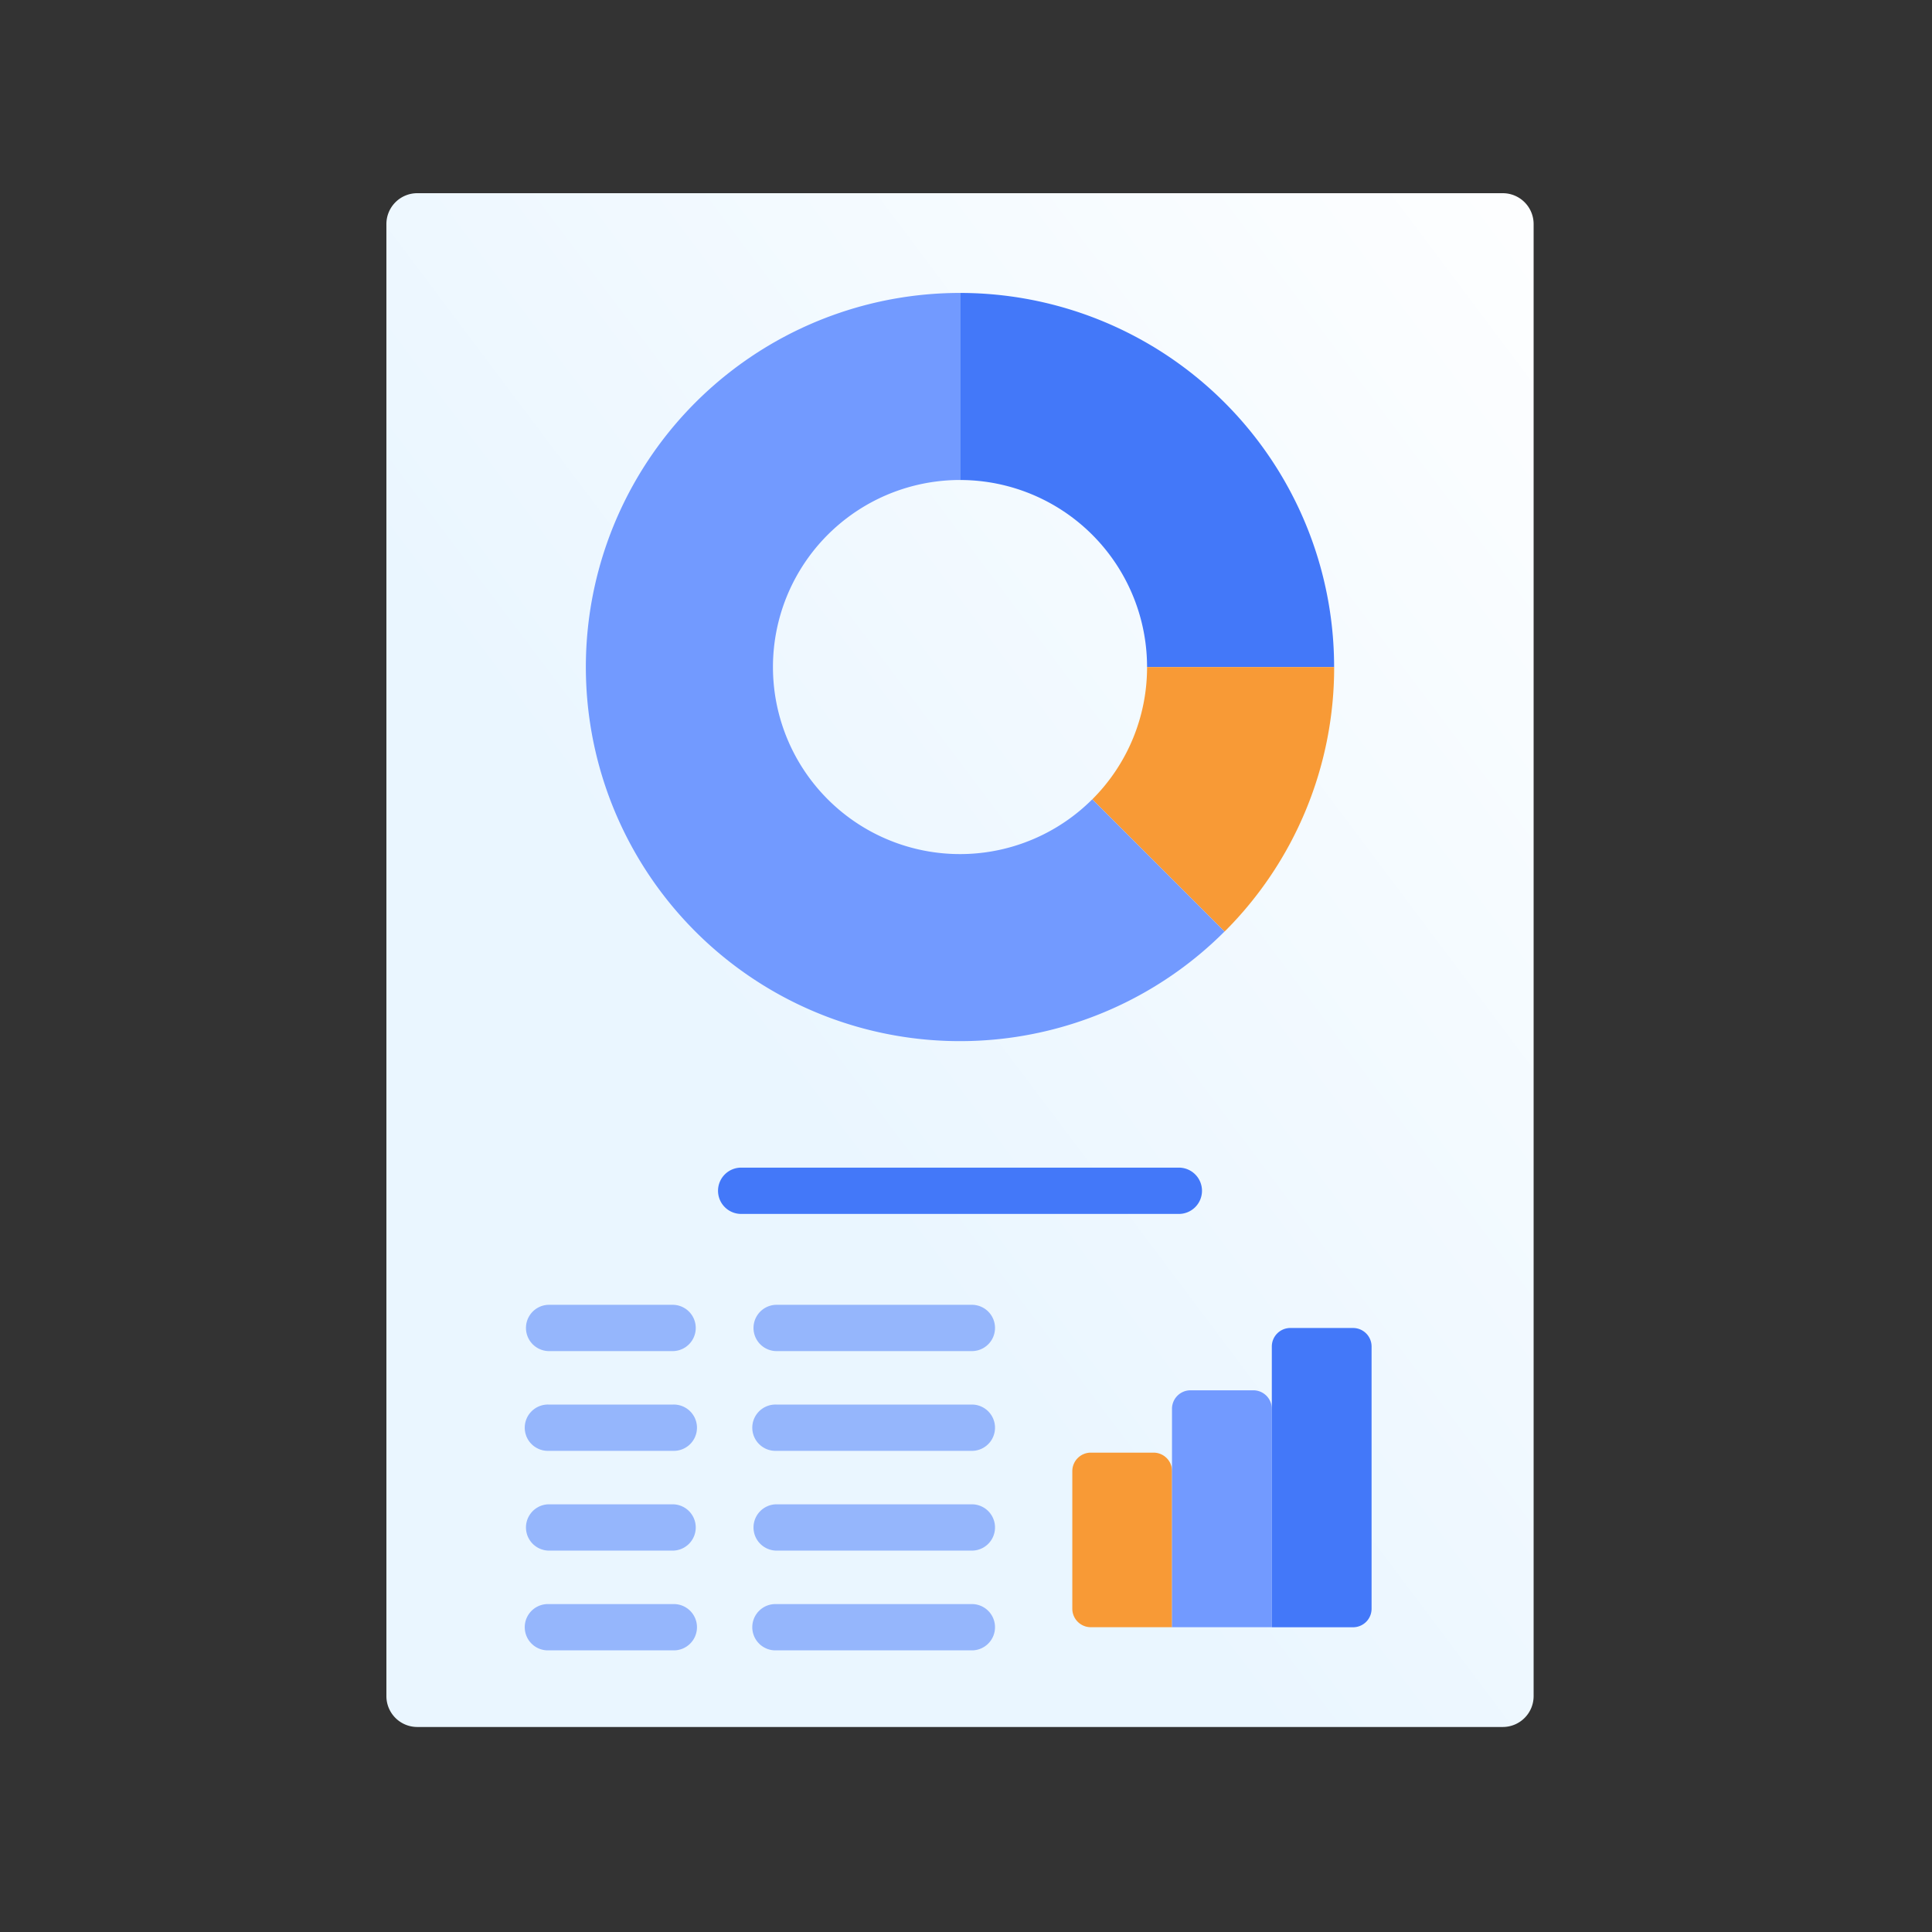 <svg id="Performance" xmlns="http://www.w3.org/2000/svg" xmlns:xlink="http://www.w3.org/1999/xlink" width="120" height="120" viewBox="0 0 120 120">
  <rect x="0" y="0" width="120" height="120" fill="#333333" stroke="none"/>
  <defs>
    <linearGradient id="linear-gradient" x1="1.056" y1="-0.041" x2="-0.215" y2="1.231" gradientUnits="objectBoundingBox">
      <stop offset="0" stop-color="#fff"/>
      <stop offset="0.527" stop-color="#eaf6ff"/>
      <stop offset="1" stop-color="#eaf6ff"/>
    </linearGradient>
  </defs>
  <rect id="Rectangle" width="120" height="120" fill="none"/>
  <g id="_004-market_analysis" data-name="004-market analysis" transform="translate(-40.52 12)">
    <g id="Group_1192" data-name="Group 1192" transform="translate(64.52 0)">
      <path id="Path_3135" data-name="Path 3135" d="M133.859,95.266H66.437a1.917,1.917,0,0,1-1.917-1.917V1.917A1.917,1.917,0,0,1,66.437,0h67.422a1.917,1.917,0,0,1,1.917,1.917V93.349A1.917,1.917,0,0,1,133.859,95.266Z" transform="translate(-64.52 0)" fill="url(#linear-gradient)"/>
    </g>
    <g id="Group_1194" data-name="Group 1194" transform="translate(100.148 6.196)">
      <path id="Path_3137" data-name="Path 3137" d="M256,33.3V44.919a11.618,11.618,0,0,1,11.618,11.618h11.618A23.236,23.236,0,0,0,256,33.3Z" transform="translate(-256 -33.301)" fill="#4378f9"/>
    </g>
    <g id="Group_1196" data-name="Group 1196" transform="translate(108.363 29.432)">
      <path id="Path_3139" data-name="Path 3139" d="M303.554,158.179a11.581,11.581,0,0,1-3.4,8.215l8.215,8.215a23.162,23.162,0,0,0,6.806-16.43Z" transform="translate(-300.151 -158.179)" fill="#f89a36"/>
    </g>
    <g id="Group_1198" data-name="Group 1198" transform="translate(76.912 6.196)">
      <path id="Path_3141" data-name="Path 3141" d="M162.573,64.751a11.618,11.618,0,1,1-8.215-19.833V33.3a23.236,23.236,0,1,0,16.429,39.664Z" transform="translate(-131.122 -33.301)" fill="#729aff"/>
    </g>
    <g id="Group_1204" data-name="Group 1204" transform="translate(107.119 70.481)">
      <g id="Group_1203" data-name="Group 1203">
        <g id="Group_1200" data-name="Group 1200" transform="translate(0 7.745)">
          <path id="Path_3143" data-name="Path 3143" d="M294.614,420.423h3.9a1.15,1.15,0,0,1,1.15,1.15v9.693h-5.046a1.15,1.15,0,0,1-1.15-1.15v-8.543A1.15,1.15,0,0,1,294.614,420.423Z" transform="translate(-293.464 -420.423)" fill="#f89a36"/>
        </g>
        <g id="Group_1201" data-name="Group 1201" transform="translate(6.196 3.873)">
          <path id="Path_3144" data-name="Path 3144" d="M327.914,399.61h3.9a1.15,1.15,0,0,1,1.15,1.15v13.566h-6.2V400.76A1.15,1.15,0,0,1,327.914,399.61Z" transform="translate(-326.764 -399.61)" fill="#729aff"/>
        </g>
        <g id="Group_1202" data-name="Group 1202" transform="translate(12.392)">
          <path id="Path_3145" data-name="Path 3145" d="M361.215,378.8h3.9a1.15,1.15,0,0,1,1.15,1.15v16.288a1.15,1.15,0,0,1-1.15,1.15h-5.046V379.947A1.15,1.15,0,0,1,361.215,378.8Z" transform="translate(-360.065 -378.797)" fill="#4378f9"/>
        </g>
      </g>
    </g>
    <g id="Group_1205" data-name="Group 1205" transform="translate(85.156 60.524)">
      <path id="Path_3146" data-name="Path 3146" d="M203.974,328.157H176.866a1.438,1.438,0,1,1,0-2.875h27.108a1.438,1.438,0,1,1,0,2.875Z" transform="translate(-175.428 -325.282)" fill="#4378f9"/>
    </g>
    <g id="Group_1206" data-name="Group 1206" transform="translate(73.151 75.24)">
      <path id="Path_3147" data-name="Path 3147" d="M120.091,407.247h-7.745a1.438,1.438,0,1,1,0-2.875h7.745a1.438,1.438,0,1,1,0,2.875Z" transform="translate(-110.908 -404.372)" fill="rgba(67,120,249,0.51)"/>
    </g>
    <g id="Group_1207" data-name="Group 1207" transform="translate(87.286 75.24)">
      <path id="Path_3148" data-name="Path 3148" d="M200.512,407.247h-12.2a1.438,1.438,0,1,1,0-2.875h12.2a1.438,1.438,0,0,1,0,2.875Z" transform="translate(-186.876 -404.372)" fill="rgba(67,120,249,0.51)"/>
    </g>
    <g id="Group_1208" data-name="Group 1208" transform="translate(87.286 69.044)">
      <path id="Path_3149" data-name="Path 3149" d="M200.512,373.946h-12.2a1.438,1.438,0,0,1,0-2.875h12.2a1.438,1.438,0,0,1,0,2.875Z" transform="translate(-186.876 -371.071)" fill="rgba(67,120,249,0.51)"/>
    </g>
    <g id="Group_1209" data-name="Group 1209" transform="translate(73.151 69.044)">
      <path id="Path_3150" data-name="Path 3150" d="M120.091,373.946h-7.745a1.438,1.438,0,0,1,0-2.875h7.745a1.438,1.438,0,0,1,0,2.875Z" transform="translate(-110.908 -371.071)" fill="rgba(67,120,249,0.51)"/>
    </g>
    <g id="Group_1210" data-name="Group 1210" transform="translate(87.286 81.436)">
      <path id="Path_3151" data-name="Path 3151" d="M200.512,440.548h-12.2a1.438,1.438,0,0,1,0-2.875h12.2a1.438,1.438,0,0,1,0,2.875Z" transform="translate(-186.876 -437.673)" fill="rgba(67,120,249,0.51)"/>
    </g>
    <g id="Group_1211" data-name="Group 1211" transform="translate(73.151 81.436)">
      <path id="Path_3152" data-name="Path 3152" d="M120.091,440.548h-7.745a1.438,1.438,0,0,1,0-2.875h7.745a1.438,1.438,0,0,1,0,2.875Z" transform="translate(-110.908 -437.673)" fill="rgba(67,120,249,0.51)"/>
    </g>
    <g id="Group_1212" data-name="Group 1212" transform="translate(73.151 87.632)">
      <path id="Path_3153" data-name="Path 3153" d="M120.091,473.849h-7.745a1.438,1.438,0,1,1,0-2.875h7.745a1.438,1.438,0,1,1,0,2.875Z" transform="translate(-110.908 -470.974)" fill="rgba(67,120,249,0.51)"/>
    </g>
    <g id="Group_1213" data-name="Group 1213" transform="translate(87.286 87.632)">
      <path id="Path_3154" data-name="Path 3154" d="M200.512,473.849h-12.2a1.438,1.438,0,1,1,0-2.875h12.2a1.438,1.438,0,0,1,0,2.875Z" transform="translate(-186.876 -470.974)" fill="rgba(67,120,249,0.51)"/>
    </g>
  </g>
</svg>
